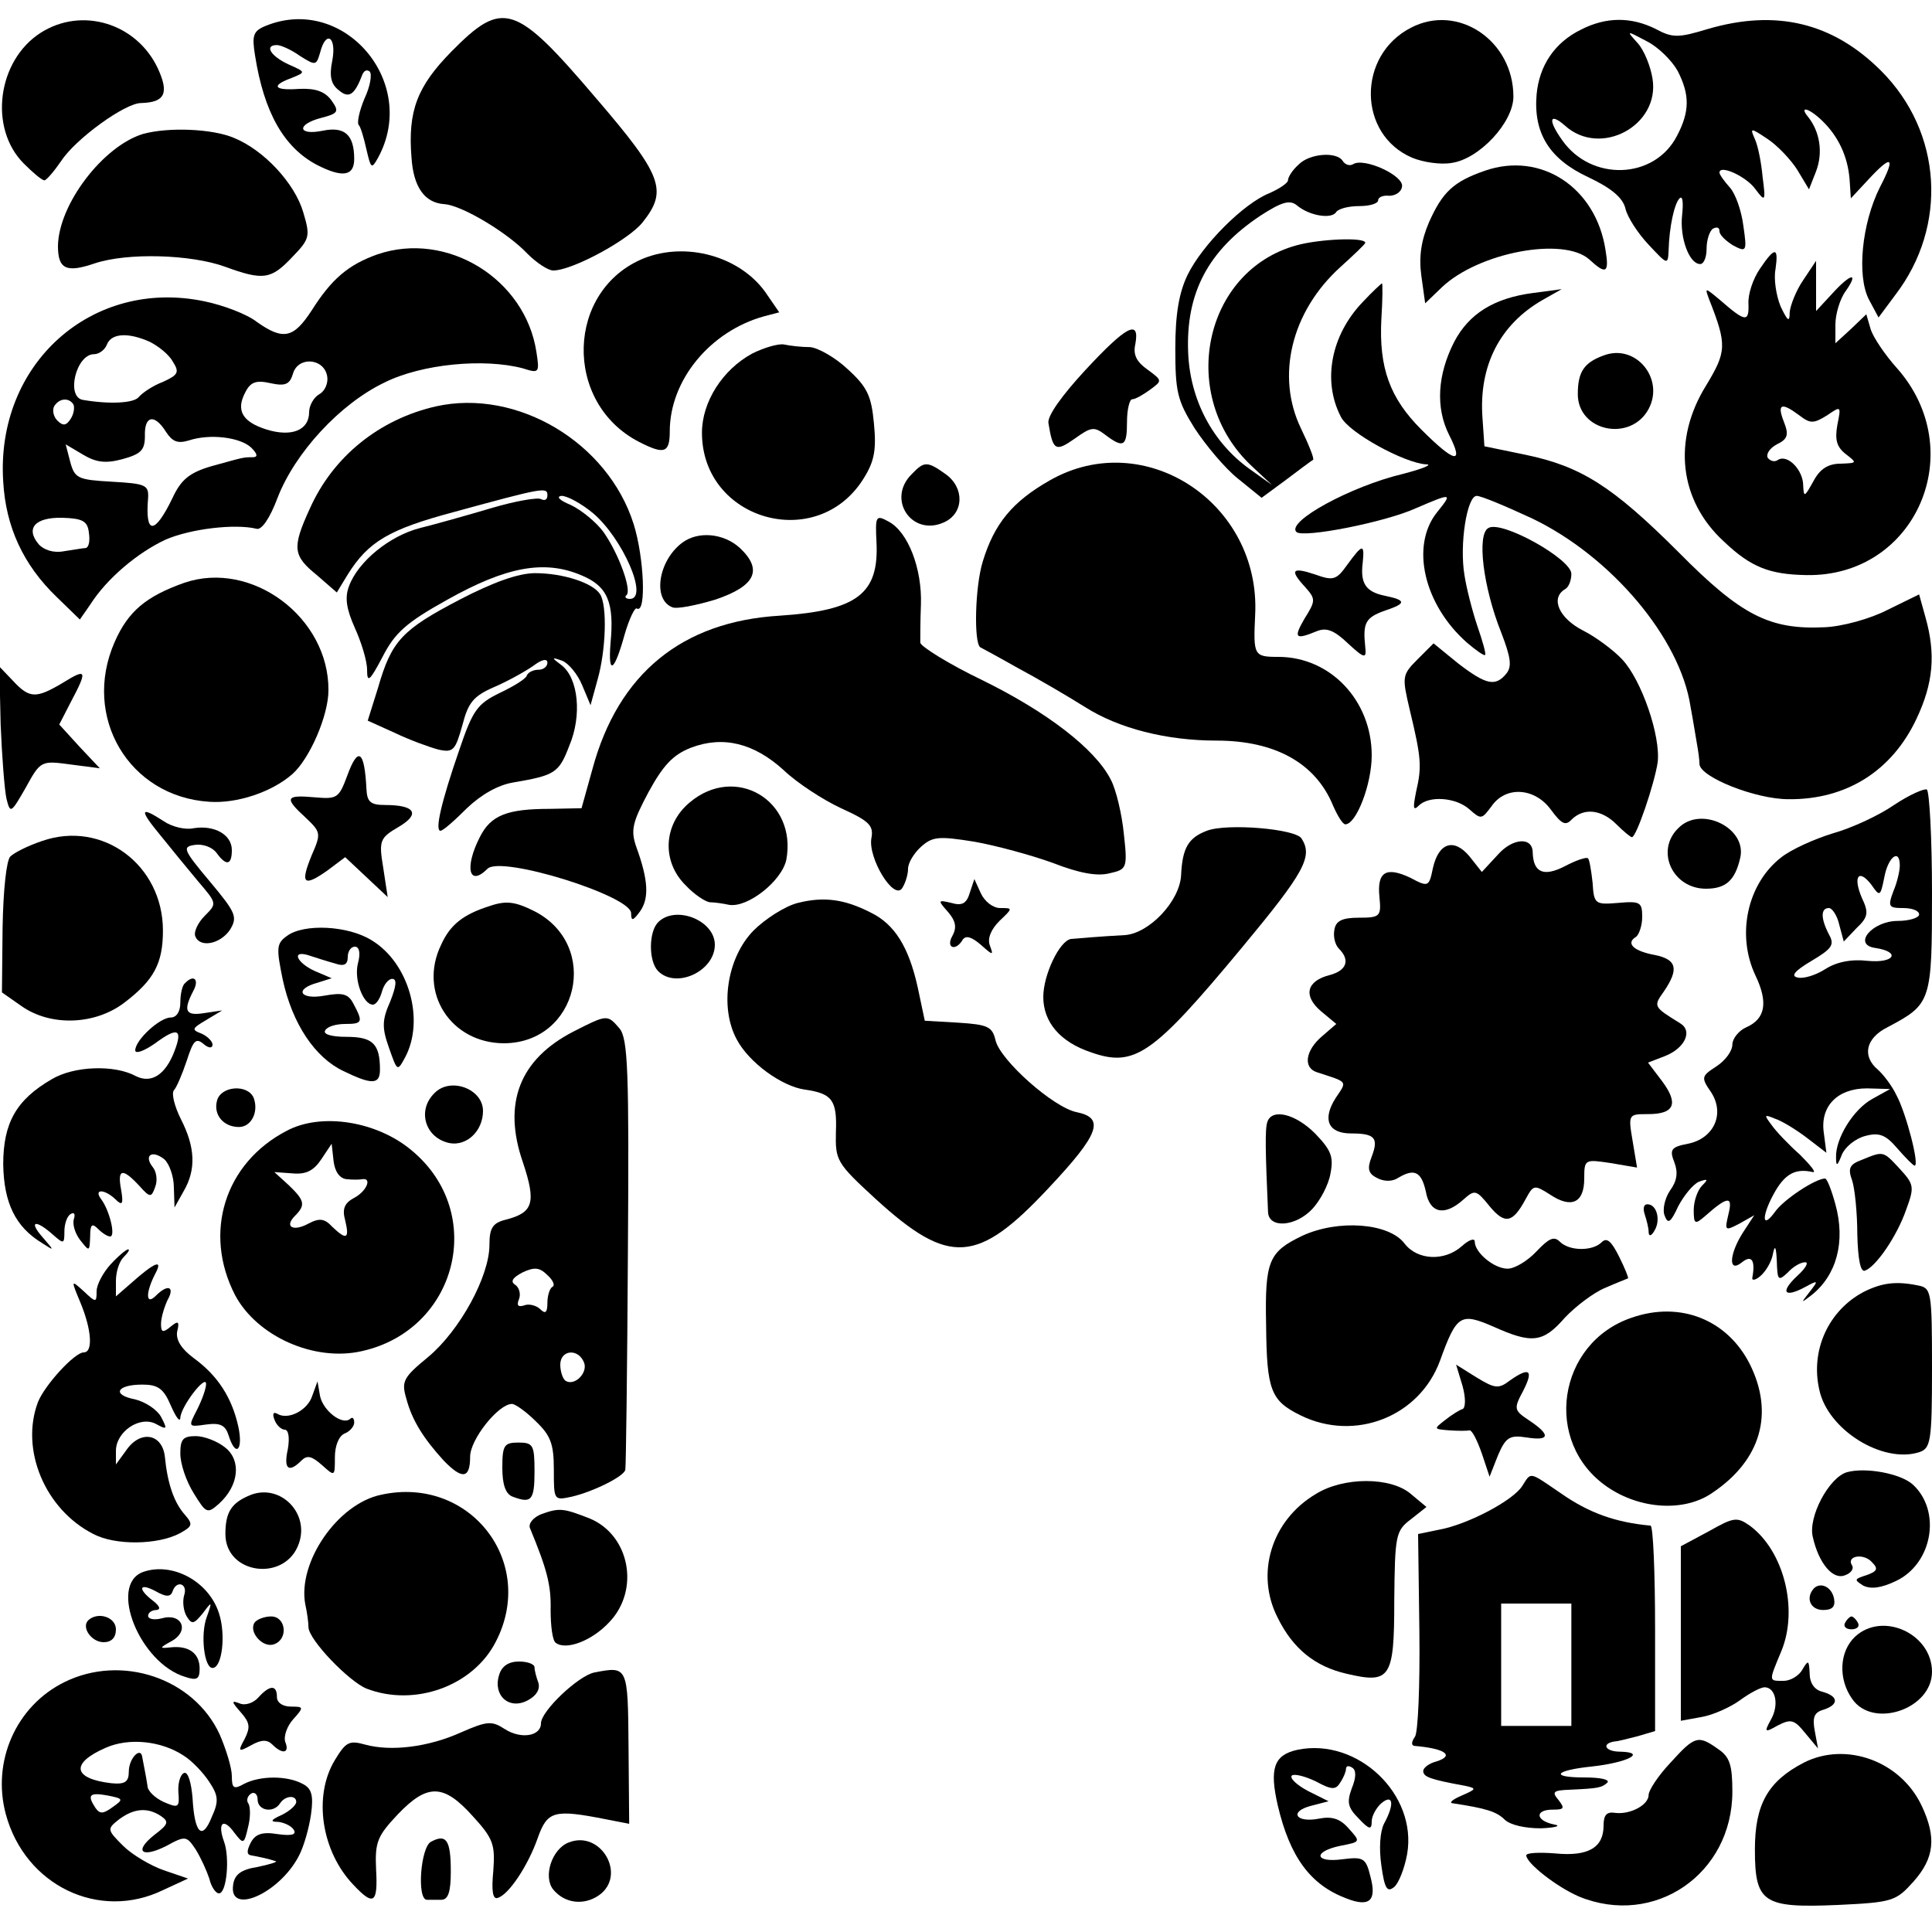 <?xml version="1.0" standalone="no"?>
<!DOCTYPE svg PUBLIC "-//W3C//DTD SVG 20010904//EN"
 "http://www.w3.org/TR/2001/REC-SVG-20010904/DTD/svg10.dtd">
<svg version="1.0" xmlns="http://www.w3.org/2000/svg"
 width="300pt" height="300pt" viewBox="0 0 300 300"
 preserveAspectRatio="xMidYMid meet">
<g transform="translate(0,300) scale(0.1,-0.1)"
fill="#000000" stroke="none">
<path d="M63 2949 c-67 -43 -81 -148 -26 -203 14 -14 28 -26 32 -26 3 0 15 14
26 30 22 34 99 90 124 90 37 1 44 15 26 54 -33 70 -118 96 -182 55z"/>
<path d="M413 2960 c-20 -8 -22 -15 -17 -46 14 -89 45 -143 96 -170 39 -20 58
-18 58 9 0 38 -15 51 -49 44 -39 -8 -41 10 -2 20 27 7 28 10 15 28 -10 13 -24
18 -49 17 -40 -3 -45 5 -12 17 22 9 22 9 -5 21 -28 13 -38 30 -18 30 6 0 22
-7 36 -17 24 -15 25 -15 31 5 9 36 26 25 19 -12 -5 -24 -2 -37 10 -46 16 -14
25 -7 37 25 3 6 7 7 11 4 4 -4 1 -23 -8 -42 -8 -19 -12 -38 -9 -41 3 -3 8 -20
12 -38 7 -30 8 -31 18 -13 64 117 -53 254 -174 205z"/>
<path d="M701 2920 c-53 -54 -68 -92 -62 -165 3 -45 20 -70 51 -72 28 -2 99
-45 129 -77 14 -14 32 -26 40 -26 30 0 118 48 139 75 39 49 31 72 -72 192
-126 148 -145 154 -225 73z"/>
<path d="M2191 2957 c-84 -43 -83 -166 2 -202 17 -7 44 -11 61 -8 43 6 96 63
96 103 0 87 -86 145 -159 107z"/>
<path d="M2455 2954 c-41 -20 -65 -56 -69 -101 -5 -60 20 -100 80 -128 36 -17
54 -32 58 -49 3 -13 19 -38 36 -56 29 -31 30 -32 31 -9 1 37 9 73 17 81 5 5 6
-7 4 -26 -4 -35 11 -76 28 -76 6 0 10 11 10 24 0 14 5 28 10 31 6 3 10 2 10
-4 0 -6 10 -15 21 -22 21 -11 22 -10 16 31 -3 23 -12 49 -21 59 -9 10 -16 20
-16 23 0 13 42 -6 56 -26 15 -20 16 -19 11 19 -2 22 -7 48 -12 59 -8 18 -7 18
20 0 15 -10 36 -32 46 -48 l18 -30 11 28 c11 29 6 61 -12 84 -15 18 0 15 21
-5 26 -25 40 -56 43 -91 l2 -30 27 29 c37 40 43 36 18 -12 -28 -56 -36 -137
-17 -174 l15 -28 26 35 c82 107 73 253 -22 348 -75 75 -163 96 -269 65 -46
-14 -55 -14 -81 0 -38 19 -77 19 -116 -1z m150 -64 c19 -37 19 -63 -1 -101
-35 -68 -133 -71 -178 -7 -23 32 -20 44 4 23 55 -50 148 0 136 73 -3 19 -13
44 -23 55 -18 20 -18 20 14 3 18 -9 39 -30 48 -46z"/>
<path d="M222 2792 c-62 -19 -131 -109 -132 -174 0 -36 13 -42 57 -27 51 17
149 14 202 -5 60 -22 72 -20 105 15 27 28 28 32 17 69 -13 45 -61 97 -108 116
-33 14 -101 17 -141 6z"/>
<path d="M2016 2744 c-9 -8 -16 -19 -16 -24 0 -4 -13 -13 -29 -20 -40 -16
-104 -80 -127 -127 -13 -27 -19 -60 -19 -114 0 -67 3 -81 30 -124 17 -26 47
-62 67 -78 l37 -30 38 28 c21 16 40 30 42 31 2 2 -7 24 -19 49 -39 81 -15 181
61 250 21 19 39 36 39 38 0 9 -71 6 -107 -4 -145 -40 -185 -235 -69 -343 l31
-29 -35 25 c-57 41 -92 107 -95 180 -4 93 31 159 112 213 34 22 46 25 57 16
19 -16 54 -22 61 -10 4 5 19 9 36 9 16 0 29 4 29 9 0 5 8 8 17 7 10 0 19 6 20
14 4 17 -59 46 -76 35 -5 -3 -12 -1 -16 5 -9 15 -52 12 -69 -6z"/>
<path d="M2306 2735 c-49 -17 -66 -33 -87 -80 -12 -28 -16 -53 -12 -83 l6 -43
26 25 c57 54 189 79 229 43 26 -24 31 -21 25 15 -15 97 -100 153 -187 123z"/>
<path d="M586 2605 c-45 -16 -71 -38 -102 -87 -28 -43 -44 -47 -85 -18 -15 12
-52 26 -81 32 -175 37 -325 -97 -313 -280 4 -70 31 -129 83 -179 l36 -35 16
23 c26 41 74 81 117 101 39 17 108 25 141 17 8 -3 21 16 33 48 27 70 97 146
166 179 58 29 155 38 215 22 25 -8 26 -7 21 25 -17 114 -139 189 -247 152z
m-353 -136 c12 -6 29 -19 35 -30 11 -17 9 -21 -15 -32 -16 -6 -32 -17 -38 -24
-8 -9 -45 -11 -86 -4 -27 4 -11 71 17 71 8 0 17 7 20 15 7 18 34 19 67 4z
m275 -53 c2 -10 -3 -23 -12 -28 -9 -5 -16 -18 -16 -28 0 -28 -27 -39 -66 -27
-38 12 -48 30 -33 58 8 16 17 19 39 14 23 -5 30 -2 35 15 8 27 48 24 53 -4z
m-394 -44 c2 -4 1 -14 -4 -22 -7 -11 -12 -12 -21 -3 -6 6 -8 16 -5 22 8 13 23
14 30 3z m144 -43 c10 -15 18 -18 35 -13 33 11 80 5 97 -11 10 -10 11 -15 2
-15 -15 0 -13 0 -64 -14 -34 -10 -47 -21 -60 -49 -28 -58 -43 -58 -38 0 1 20
-4 22 -56 25 -53 3 -58 5 -65 31 l-7 27 27 -16 c20 -12 35 -14 61 -7 29 8 35
14 35 36 -1 32 15 35 33 6z m-120 -156 c2 -13 0 -23 -5 -24 -4 0 -20 -3 -34
-5 -16 -3 -31 2 -39 11 -21 25 -5 42 37 41 31 -1 39 -5 41 -23z"/>
<path d="M1000 2599 c-121 -49 -126 -224 -8 -285 39 -20 48 -18 48 16 0 80 63
156 147 179 l23 6 -22 32 c-40 55 -122 78 -188 52z"/>
<path d="M2733 2583 c-11 -16 -19 -40 -18 -55 1 -29 -5 -28 -44 6 -24 20 -24
20 -17 1 28 -71 27 -81 -5 -134 -52 -84 -42 -178 28 -242 42 -40 71 -51 128
-52 170 -3 255 193 140 322 -18 20 -36 47 -40 59 l-7 24 -24 -23 -24 -22 0 29
c0 16 7 40 16 52 21 30 8 28 -21 -4 l-25 -27 0 39 0 39 -20 -30 c-11 -16 -20
-39 -21 -50 0 -16 -3 -14 -14 9 -7 17 -11 43 -8 58 5 35 -1 35 -24 1z m61
-228 c17 -13 22 -13 43 0 22 15 22 15 16 -15 -4 -23 -1 -34 13 -45 18 -14 18
-14 -8 -15 -19 0 -32 -8 -42 -27 -14 -25 -15 -26 -16 -7 0 24 -24 49 -39 40
-5 -4 -12 -2 -16 3 -3 6 3 15 14 21 17 8 19 15 11 35 -11 28 -4 31 24 10z"/>
<path d="M2116 2531 c-49 -51 -63 -122 -34 -178 12 -25 99 -72 132 -74 12 0
-5 -7 -36 -15 -80 -19 -181 -74 -165 -90 10 -10 138 15 186 37 56 24 57 24 32
-7 -41 -52 -20 -143 47 -202 14 -12 27 -21 28 -19 2 1 -4 22 -12 45 -8 24 -17
59 -20 79 -8 48 4 123 19 123 7 0 45 -16 86 -35 123 -59 230 -186 246 -292 4
-21 8 -47 10 -58 2 -11 4 -25 4 -32 2 -20 87 -54 138 -54 90 -1 161 44 199
125 26 55 30 100 14 157 l-10 36 -49 -24 c-27 -14 -71 -26 -98 -27 -85 -4
-129 18 -226 116 -103 103 -152 134 -239 152 l-63 13 -3 44 c-6 81 27 145 93
183 l30 17 -45 -6 c-60 -8 -99 -32 -122 -76 -26 -51 -29 -102 -8 -144 24 -47
9 -44 -43 8 -49 49 -66 96 -62 172 2 30 2 55 1 55 -1 0 -15 -13 -30 -29z"/>
<path d="M1685 2425 c-36 -39 -59 -71 -57 -82 7 -43 11 -45 41 -24 25 18 30
19 47 6 29 -22 34 -18 34 20 0 19 4 35 8 35 5 0 17 7 28 15 19 14 19 14 -4 31
-17 12 -23 23 -19 40 7 39 -14 28 -78 -41z"/>
<path d="M1168 2451 c-46 -25 -78 -75 -78 -123 0 -136 179 -187 251 -71 17 27
20 45 16 86 -4 42 -10 56 -41 84 -19 18 -46 33 -58 34 -13 0 -31 2 -40 4 -9 2
-32 -5 -50 -14z"/>
<path d="M2490 2448 c-30 -11 -40 -25 -40 -60 0 -58 82 -75 110 -23 25 47 -20
102 -70 83z"/>
<path d="M677 2369 c-88 -20 -160 -78 -196 -159 -28 -61 -26 -73 11 -103 l31
-27 17 28 c32 51 64 70 165 97 139 38 145 39 145 26 0 -7 -4 -9 -10 -6 -5 3
-40 -3 -77 -14 -37 -11 -87 -25 -111 -31 -47 -12 -96 -52 -110 -90 -7 -18 -4
-36 9 -65 10 -22 19 -51 19 -65 0 -21 4 -18 24 20 19 37 36 53 101 89 91 51
150 62 207 38 42 -17 52 -43 46 -106 -4 -51 6 -44 22 14 7 24 16 43 19 40 15
-8 11 80 -5 131 -40 127 -181 211 -307 183z m244 -166 c46 -39 87 -133 57
-133 -6 0 -9 3 -5 6 8 8 -12 64 -36 98 -11 15 -34 34 -51 42 -17 7 -23 13 -14
14 9 0 31 -12 49 -27z"/>
<path d="M1416 2264 c-40 -39 0 -98 50 -75 31 14 32 54 2 75 -28 20 -33 20
-52 0z"/>
<path d="M1630 2254 c-58 -33 -86 -67 -104 -126 -12 -39 -14 -125 -4 -133 2
-1 28 -15 58 -32 30 -16 78 -44 105 -61 52 -33 126 -52 204 -52 91 0 154 -35
181 -101 7 -16 15 -29 19 -29 17 0 41 62 41 107 0 85 -64 153 -145 153 -38 0
-39 2 -36 65 9 174 -172 293 -319 209z"/>
<path d="M1361 2158 c4 -80 -30 -106 -150 -114 -152 -9 -251 -90 -291 -238
l-17 -61 -49 -1 c-67 0 -92 -10 -109 -44 -24 -47 -17 -78 12 -49 21 21 223
-42 223 -69 0 -13 3 -12 14 3 14 20 13 48 -6 100 -9 26 -6 38 19 85 23 42 38
58 66 69 50 19 98 7 144 -35 21 -20 61 -46 89 -59 44 -20 51 -27 47 -47 -5
-31 35 -97 48 -77 5 8 9 21 9 30 0 9 9 24 20 34 18 16 27 17 83 8 34 -6 89
-21 122 -33 41 -16 69 -21 88 -16 27 6 28 8 22 62 -3 30 -12 68 -20 83 -24 48
-100 106 -200 155 -52 25 -95 52 -96 58 0 7 0 34 1 59 2 56 -20 113 -50 129
-20 11 -21 9 -19 -32z"/>
<path d="M2311 2180 c-18 -10 -8 -92 20 -162 15 -39 17 -53 8 -64 -17 -21 -32
-17 -75 16 l-38 31 -25 -25 c-24 -24 -24 -27 -12 -78 18 -75 19 -88 10 -127
-5 -25 -5 -31 4 -22 16 16 58 13 79 -6 18 -16 19 -15 34 5 22 32 67 29 92 -5
17 -23 23 -26 33 -15 19 18 46 15 69 -8 11 -11 22 -20 24 -20 7 0 35 83 40
116 5 41 -25 128 -55 160 -13 14 -41 35 -61 45 -37 19 -51 50 -28 64 6 3 10
14 10 24 0 23 -109 84 -129 71z"/>
<path d="M1059 2157 c-37 -28 -46 -88 -15 -100 7 -3 37 3 67 12 62 21 74 46
38 80 -25 23 -65 27 -90 8z"/>
<path d="M2092 2123 c-17 -24 -22 -25 -50 -15 -36 12 -40 7 -15 -20 16 -18 16
-21 -1 -48 -18 -31 -15 -34 19 -20 15 6 27 1 48 -19 26 -24 29 -24 27 -6 -4
38 0 46 31 57 33 11 33 16 -1 23 -29 6 -38 19 -34 51 3 30 0 30 -24 -3z"/>
<path d="M286 2095 c-59 -21 -87 -44 -108 -92 -51 -116 22 -240 147 -248 43
-3 97 15 129 43 27 24 56 91 56 130 1 113 -119 203 -224 167z"/>
<path d="M714 2069 c-90 -47 -106 -64 -127 -137 l-16 -51 42 -19 c23 -11 53
-22 68 -26 23 -5 26 -1 37 38 9 35 17 45 49 59 21 9 48 24 61 33 13 10 22 12
22 5 0 -6 -6 -11 -14 -11 -8 0 -16 -4 -18 -9 -1 -5 -21 -17 -42 -27 -35 -17
-42 -27 -63 -89 -28 -81 -38 -125 -29 -125 4 0 22 16 41 35 22 21 48 36 72 40
65 11 71 15 87 57 20 47 14 105 -12 125 -16 12 -16 13 1 7 10 -4 24 -21 31
-38 l13 -31 11 40 c13 46 15 114 4 132 -11 18 -58 33 -101 33 -26 0 -65 -14
-117 -41z"/>
<path d="M1 1875 c2 -49 6 -101 9 -115 6 -24 7 -23 30 17 23 42 24 42 69 36
l46 -6 -32 34 -31 34 18 35 c26 49 25 53 -12 30 -42 -25 -52 -25 -78 3 l-21
22 2 -90z"/>
<path d="M539 1795 c-13 -35 -16 -36 -51 -33 -45 4 -47 -1 -13 -32 23 -22 24
-24 9 -58 -18 -44 -13 -50 24 -24 l28 21 33 -31 33 -31 -7 46 c-7 42 -5 46 24
63 34 20 26 34 -21 34 -23 0 -28 5 -29 25 -3 60 -13 67 -30 20z"/>
<path d="M1071 1754 c-41 -34 -44 -92 -6 -129 13 -14 30 -25 37 -26 7 0 21 -2
30 -4 29 -5 82 37 89 70 17 92 -79 149 -150 89z"/>
<path d="M2941 1750 c-23 -16 -66 -36 -95 -44 -29 -9 -65 -25 -81 -38 -52 -41
-69 -120 -39 -183 20 -42 15 -67 -14 -80 -12 -5 -22 -18 -22 -27 0 -10 -11
-25 -25 -34 -23 -15 -24 -17 -8 -40 22 -34 4 -72 -36 -80 -26 -5 -29 -9 -21
-29 6 -16 4 -29 -7 -44 -8 -12 -12 -30 -8 -39 5 -13 9 -11 21 15 9 17 23 34
32 38 14 5 15 4 5 -6 -7 -7 -13 -24 -13 -38 0 -22 2 -23 18 -9 35 31 43 31 36
3 -6 -26 -6 -27 17 -15 l23 13 -17 -26 c-22 -34 -24 -65 -2 -47 15 12 21 3 16
-24 -1 -5 5 -4 13 3 8 7 17 22 19 34 3 15 5 11 6 -11 1 -30 2 -32 17 -18 8 9
20 16 27 16 6 0 1 -9 -12 -21 -27 -25 -21 -35 11 -18 22 12 22 11 8 -7 -14
-18 -14 -18 3 -5 39 31 53 83 37 141 -6 22 -13 40 -16 40 -15 0 -65 -33 -78
-52 -22 -30 -20 -3 1 33 16 27 32 35 58 29 6 -1 -4 11 -20 27 -17 15 -37 36
-44 46 -12 16 -12 17 5 10 10 -3 33 -17 50 -30 l30 -23 -4 31 c-6 41 21 69 67
69 l36 -1 -27 -15 c-30 -16 -58 -62 -57 -91 0 -15 2 -14 9 4 5 12 21 25 36 29
22 6 32 2 50 -19 13 -15 25 -27 27 -27 8 0 -13 81 -28 109 -7 15 -21 33 -29
40 -25 21 -19 49 15 66 68 36 69 39 69 209 0 85 -4 157 -8 160 -4 2 -27 -8
-51 -24z m9 -94 c0 -8 -4 -26 -10 -40 -9 -24 -7 -26 15 -26 14 0 25 -4 25 -10
0 -5 -15 -10 -33 -10 -40 0 -71 -37 -35 -42 40 -6 30 -24 -12 -20 -26 3 -49
-2 -66 -13 -14 -9 -33 -15 -42 -13 -12 2 -6 10 21 26 32 19 36 25 27 41 -13
25 -13 41 0 41 5 0 13 -12 16 -26 l7 -26 20 21 c18 17 19 24 8 47 -14 33 -5
46 15 20 13 -19 14 -18 20 12 6 32 24 45 24 18z"/>
<path d="M249 1703 c17 -21 43 -53 59 -72 29 -34 29 -34 10 -53 -11 -11 -17
-25 -15 -31 6 -19 38 -14 54 9 12 20 10 26 -31 75 -42 50 -43 54 -24 57 12 2
27 -3 34 -12 15 -21 24 -20 24 4 0 24 -27 39 -59 34 -13 -3 -34 2 -47 11 -37
24 -38 18 -5 -22z"/>
<path d="M2606 1714 c-36 -35 -9 -94 43 -94 31 0 45 13 53 47 12 47 -61 83
-96 47z"/>
<path d="M1874 1710 c-29 -11 -38 -27 -40 -69 -2 -40 -49 -90 -87 -93 -38 -2
-72 -5 -84 -6 -18 -3 -43 -56 -43 -90 0 -39 26 -70 74 -86 68 -24 96 -4 234
162 98 118 111 142 93 170 -9 15 -116 24 -147 12z"/>
<path d="M65 1694 c-21 -7 -43 -18 -49 -24 -6 -6 -11 -52 -12 -111 l-1 -100
30 -21 c45 -32 114 -30 160 5 46 35 60 61 60 112 0 102 -94 172 -188 139z"/>
<path d="M2326 1673 l-25 -27 -19 24 c-24 29 -48 22 -57 -18 -6 -29 -7 -30
-35 -15 -38 18 -52 9 -48 -30 3 -30 1 -32 -32 -32 -26 0 -36 -5 -38 -19 -2
-10 1 -23 7 -29 18 -18 12 -34 -14 -41 -36 -9 -42 -32 -14 -56 l24 -20 -22
-19 c-26 -22 -30 -49 -8 -56 49 -16 47 -13 29 -40 -21 -33 -12 -55 24 -55 37
0 43 -7 32 -36 -7 -18 -6 -26 8 -33 11 -6 24 -6 33 0 25 15 36 10 43 -21 6
-34 29 -39 58 -13 18 16 20 16 41 -10 24 -29 36 -26 56 11 12 22 13 23 38 7
33 -22 53 -13 53 25 0 30 1 30 41 24 l41 -7 -7 42 c-7 41 -6 41 24 41 41 0 48
16 22 51 l-22 29 26 10 c31 12 44 39 24 51 -42 26 -42 26 -25 50 23 34 20 49
-14 56 -33 6 -46 18 -30 28 5 3 10 18 10 31 0 23 -3 25 -37 22 -36 -3 -38 -2
-40 31 -2 19 -5 36 -7 38 -2 3 -19 -3 -36 -12 -33 -17 -49 -10 -50 21 0 25
-31 23 -54 -3z"/>
<path d="M1506 1614 c-5 -17 -12 -21 -29 -16 -21 5 -21 4 -5 -14 12 -14 14
-24 7 -37 -11 -19 5 -25 16 -6 5 7 14 4 28 -8 19 -17 20 -17 14 -1 -4 11 2 25
15 38 21 20 21 20 1 20 -11 0 -24 10 -30 23 l-10 22 -7 -21z"/>
<path d="M1239 1598 c-20 -5 -51 -25 -69 -43 -41 -42 -53 -119 -26 -169 19
-36 70 -73 106 -78 42 -6 50 -16 48 -66 -1 -44 1 -48 62 -104 114 -104 158
-101 269 18 78 83 87 108 43 117 -36 7 -118 80 -126 111 -5 22 -12 25 -58 28
l-52 3 -11 52 c-14 63 -36 98 -73 116 -41 21 -73 25 -113 15z"/>
<path d="M760 1593 c-41 -13 -61 -29 -75 -60 -36 -74 15 -153 98 -153 115 1
150 152 47 205 -30 15 -44 17 -70 8z"/>
<path d="M1022 1568 c-15 -15 -15 -61 0 -76 28 -28 88 0 88 41 0 38 -61 62
-88 35z"/>
<path d="M446 1547 c-17 -12 -17 -19 -7 -68 15 -69 50 -121 94 -142 45 -22 57
-21 57 2 0 40 -11 51 -52 51 -23 0 -37 4 -33 10 3 6 17 10 31 10 27 0 28 3 13
31 -8 16 -17 18 -45 13 -38 -7 -48 10 -11 20 l22 7 -21 9 c-31 12 -44 35 -16
27 12 -4 31 -10 42 -13 14 -5 20 -2 20 10 0 9 5 16 11 16 7 0 9 -10 5 -25 -7
-26 8 -65 23 -65 5 0 11 9 14 20 3 11 10 20 16 20 8 0 6 -12 -3 -35 -13 -29
-13 -41 -2 -72 13 -37 13 -37 25 -15 31 58 6 147 -52 182 -37 23 -105 26 -131
7z"/>
<path d="M287 1473 c-4 -3 -7 -17 -7 -30 0 -14 -6 -23 -15 -23 -17 0 -55 -35
-55 -51 0 -6 14 -1 31 11 35 26 43 22 30 -12 -14 -37 -36 -51 -60 -39 -33 18
-96 16 -131 -5 -55 -32 -75 -68 -75 -132 1 -60 19 -97 60 -122 20 -13 20 -13
1 9 -22 25 -11 28 16 4 17 -15 18 -15 18 5 0 11 4 24 10 27 5 3 7 0 5 -7 -3
-8 1 -22 9 -33 15 -19 15 -19 16 5 0 19 3 21 12 12 7 -7 15 -12 19 -12 9 0 -1
41 -14 58 -12 16 5 16 22 0 11 -11 13 -8 9 15 -6 32 2 34 28 6 17 -19 19 -19
25 -2 4 10 2 24 -4 31 -14 18 -1 27 18 12 8 -7 15 -27 15 -44 l1 -31 14 25
c20 34 18 69 -4 112 -10 20 -15 40 -11 45 4 4 13 25 20 46 10 31 14 36 26 26
8 -7 14 -7 14 -1 0 5 -8 13 -17 17 -16 6 -15 8 7 21 l25 15 -27 -4 c-30 -5
-34 3 -18 34 10 18 1 27 -13 12z"/>
<path d="M890 1398 c-83 -43 -110 -111 -78 -203 21 -63 16 -78 -27 -89 -20 -5
-25 -13 -25 -39 0 -49 -46 -133 -95 -174 -39 -32 -42 -38 -34 -65 9 -34 27
-62 58 -96 29 -30 41 -28 41 6 0 27 44 82 65 82 5 0 22 -12 37 -27 23 -22 28
-35 28 -75 0 -48 0 -48 28 -42 34 8 82 32 83 42 1 4 3 156 4 337 2 283 0 332
-13 348 -19 22 -19 22 -72 -5z m-32 -396 c-4 -2 -8 -13 -8 -25 0 -15 -3 -18
-11 -10 -6 6 -18 9 -25 6 -10 -3 -12 0 -8 10 3 8 0 18 -6 22 -8 5 -4 11 11 19
19 9 27 8 39 -4 9 -8 12 -16 8 -18z m49 -118 c6 -16 -15 -37 -29 -28 -4 3 -8
14 -8 25 0 23 28 26 37 3z"/>
<path d="M675 1303 c-28 -27 -15 -70 23 -78 27 -5 52 19 52 50 0 34 -50 53
-75 28z"/>
<path d="M337 1291 c-6 -22 10 -41 34 -41 19 0 31 23 23 45 -9 22 -51 19 -57
-4z"/>
<path d="M1968 1258 c-4 -11 -3 -48 1 -140 1 -26 43 -23 69 5 12 13 25 37 28
55 5 26 1 36 -24 62 -31 31 -67 39 -74 18z"/>
<path d="M445 1244 c-96 -50 -130 -158 -80 -255 34 -64 123 -104 197 -87 148
33 194 214 78 311 -54 46 -141 60 -195 31z m93 -75 c9 -1 20 -1 25 0 15 2 6
-19 -13 -29 -15 -8 -19 -17 -14 -35 7 -29 2 -31 -20 -10 -12 13 -20 14 -37 5
-24 -13 -38 -5 -21 12 17 17 15 24 -10 48 l-22 20 28 -2 c21 -2 33 4 45 22
l16 24 3 -27 c2 -17 10 -27 20 -28z"/>
<path d="M2891 1199 c-19 -7 -22 -13 -15 -32 4 -12 8 -50 8 -83 1 -40 5 -60
12 -57 17 6 50 54 64 95 13 35 12 39 -10 63 -26 28 -25 28 -59 14z"/>
<path d="M2554 1114 c3 -9 6 -21 6 -27 0 -7 4 -7 9 2 10 16 4 41 -11 41 -6 0
-7 -7 -4 -16z"/>
<path d="M2022 1081 c-52 -25 -58 -39 -56 -138 1 -102 7 -118 54 -141 84 -41
184 -2 216 85 26 72 32 75 83 53 60 -27 77 -25 111 14 17 18 45 39 62 46 18 8
34 14 36 15 1 1 -5 16 -14 34 -12 24 -19 30 -27 22 -14 -14 -50 -14 -65 1 -9
9 -17 5 -36 -15 -14 -15 -34 -27 -45 -27 -21 0 -51 25 -51 42 0 6 -9 3 -20 -7
-27 -24 -69 -22 -89 4 -24 32 -103 38 -159 12z"/>
<path d="M172 1037 c-12 -13 -22 -32 -22 -42 0 -18 -1 -18 -20 0 -20 18 -20
18 -5 -18 17 -41 20 -77 5 -77 -14 0 -60 -50 -71 -77 -28 -74 11 -167 86 -205
34 -18 100 -17 134 1 20 11 21 14 8 29 -17 19 -27 49 -31 90 -4 36 -38 42 -60
10 l-16 -22 0 21 c0 30 37 55 62 42 18 -10 18 -8 8 11 -6 11 -24 23 -40 27
-37 7 -29 23 11 23 24 0 33 -6 44 -32 8 -18 14 -27 15 -20 0 17 40 69 40 53 0
-7 -6 -24 -14 -40 -14 -27 -14 -27 14 -23 22 3 30 -1 35 -17 11 -35 23 -23 15
14 -10 45 -32 79 -69 106 -19 14 -28 28 -26 41 4 16 2 18 -10 8 -12 -10 -15
-9 -15 4 0 10 5 26 10 37 12 21 1 26 -18 7 -16 -16 -16 5 -1 34 13 24 -1 18
-38 -15 l-23 -20 0 24 c0 14 5 30 12 37 7 7 10 12 7 12 -3 0 -15 -10 -27 -23z"/>
<path d="M2894 994 c-55 -29 -83 -91 -69 -152 13 -62 98 -115 155 -97 18 6 20
16 20 130 0 121 -1 125 -22 129 -34 7 -56 4 -84 -10z"/>
<path d="M2534 954 c-116 -39 -139 -194 -38 -263 51 -35 120 -39 163 -9 76 51
96 124 58 200 -35 69 -108 98 -183 72z"/>
<path d="M2271 848 c5 -18 5 -34 0 -36 -4 -1 -17 -9 -27 -17 -18 -14 -18 -14
6 -16 14 -1 28 -1 32 0 4 0 12 -16 19 -36 l12 -36 13 33 c12 28 18 32 44 28
37 -6 38 4 5 26 -24 16 -25 18 -10 46 17 33 10 38 -21 16 -17 -13 -23 -12 -51
5 l-32 20 10 -33z"/>
<path d="M485 833 c-7 -23 -38 -39 -55 -28 -6 3 -7 -1 -4 -9 3 -9 11 -16 16
-16 6 0 8 -12 5 -30 -7 -31 1 -38 21 -18 9 9 16 7 32 -7 20 -18 20 -18 20 12
0 18 6 33 15 37 8 3 15 11 15 17 0 7 -3 9 -6 6 -12 -11 -42 12 -47 35 l-4 23
-8 -22z"/>
<path d="M280 743 c0 -16 9 -43 21 -62 19 -31 21 -32 39 -16 31 28 35 67 10
87 -12 10 -33 18 -46 18 -20 0 -24 -5 -24 -27z"/>
<path d="M780 721 c0 -26 5 -41 16 -45 29 -11 34 -6 34 39 0 41 -2 45 -25 45
-22 0 -25 -4 -25 -39z"/>
<path d="M2868 714 c-28 -8 -61 -70 -53 -101 9 -40 31 -67 50 -59 9 3 14 10
11 15 -10 15 18 20 31 5 10 -10 8 -14 -9 -20 -19 -6 -19 -7 -5 -16 12 -6 28
-4 51 7 57 27 71 109 26 150 -19 17 -73 27 -102 19z"/>
<path d="M2364 693 c-14 -23 -85 -60 -128 -68 l-34 -7 2 -151 c1 -84 -2 -158
-7 -164 -5 -7 -6 -13 -1 -14 48 -4 63 -15 35 -24 -12 -3 -21 -10 -21 -15 0 -9
10 -13 65 -23 18 -4 18 -5 -5 -15 -14 -6 -20 -11 -15 -12 53 -8 69 -13 82 -26
9 -8 31 -13 56 -13 23 1 32 4 20 6 -29 6 -30 23 -2 23 18 0 19 2 9 15 -11 13
-8 15 19 16 43 2 48 3 57 11 4 5 -12 8 -36 8 -54 0 -46 11 12 17 55 6 86 22
44 23 -24 0 -30 13 -8 16 4 0 19 4 35 8 l27 8 0 159 c0 87 -3 159 -7 160 -55
5 -96 20 -139 50 -50 34 -46 34 -60 12z m76 -278 l0 -95 -55 0 -54 0 0 95 0
95 54 0 55 0 0 -95z"/>
<path d="M2043 680 c-69 -41 -94 -124 -59 -192 24 -49 59 -76 107 -87 68 -16
74 -7 74 113 1 102 2 109 26 127 l24 19 -24 20 c-31 27 -105 27 -148 0z"/>
<path d="M390 679 c-30 -12 -40 -26 -40 -61 0 -63 93 -75 114 -15 17 47 -28
93 -74 76z"/>
<path d="M592 679 c-68 -14 -130 -105 -118 -170 3 -13 5 -29 5 -36 1 -20 63
-84 90 -95 75 -29 166 4 201 73 64 124 -41 258 -178 228z"/>
<path d="M841 649 c-13 -5 -21 -15 -18 -22 26 -63 33 -88 32 -127 0 -25 3 -48
8 -51 16 -12 56 3 83 32 48 50 32 135 -30 161 -41 16 -47 17 -75 7z"/>
<path d="M2653 622 l-43 -23 0 -136 0 -135 33 6 c17 3 44 15 59 26 15 11 32
20 38 20 17 0 23 -27 10 -50 -11 -20 -10 -21 11 -9 20 10 25 9 42 -12 l20 -24
-5 27 c-4 21 -1 29 13 33 25 8 24 21 -1 28 -13 3 -20 14 -20 29 -1 20 -2 21
-11 6 -5 -10 -19 -18 -29 -18 -24 0 -24 -2 -4 46 27 65 4 156 -49 195 -20 14
-25 13 -64 -9z"/>
<path d="M222 559 c-54 -20 -5 -142 66 -163 18 -6 22 -3 22 13 0 24 -17 36
-45 33 -18 -2 -18 -1 2 10 28 16 15 44 -16 35 -12 -3 -21 -1 -21 4 0 5 6 9 13
9 7 1 5 6 -5 14 -25 19 -22 29 4 15 16 -9 23 -9 26 0 6 18 24 12 18 -6 -3 -10
-1 -25 4 -33 8 -13 11 -12 25 5 14 19 15 19 6 -6 -10 -27 -4 -79 9 -79 15 0
21 52 10 85 -16 50 -73 80 -118 64z"/>
<path d="M2817 534 c-14 -15 -6 -34 14 -34 14 0 19 5 17 17 -3 18 -20 27 -31
17z"/>
<path d="M137 484 c-11 -11 5 -34 24 -34 12 0 19 7 19 20 0 19 -28 28 -43 14z"/>
<path d="M395 480 c-9 -15 14 -40 31 -33 22 8 18 43 -5 43 -11 0 -23 -5 -26
-10z"/>
<path d="M2865 480 c-3 -5 1 -10 10 -10 9 0 13 5 10 10 -3 6 -8 10 -10 10 -2
0 -7 -4 -10 -10z"/>
<path d="M2881 459 c-25 -23 -27 -66 -5 -97 32 -47 124 -16 124 42 0 59 -76
94 -119 55z"/>
<path d="M775 399 c-10 -32 16 -55 45 -39 13 7 19 17 16 27 -3 8 -6 19 -6 24
0 5 -11 9 -24 9 -16 0 -27 -7 -31 -21z"/>
<path d="M100 388 c-75 -37 -113 -123 -91 -205 30 -111 145 -166 244 -118 l39
18 -38 13 c-20 7 -49 24 -63 38 -25 25 -25 26 -6 41 23 17 44 19 65 5 13 -9
11 -13 -10 -29 -33 -26 -20 -37 19 -17 29 16 31 15 45 -6 8 -13 17 -33 21 -45
3 -13 10 -23 15 -23 12 0 17 55 8 80 -11 30 -1 38 16 14 14 -18 15 -18 21 8 4
15 4 31 1 37 -4 5 -2 12 4 16 5 3 10 -1 10 -9 0 -18 25 -22 35 -6 8 12 25 13
25 2 0 -5 -10 -14 -22 -20 -18 -8 -19 -11 -6 -11 9 -1 20 -6 24 -12 5 -8 -3
-10 -25 -7 -24 4 -35 0 -42 -14 -6 -12 -6 -18 1 -19 11 -2 26 -5 38 -9 4 -1
-9 -5 -28 -9 -26 -4 -36 -12 -38 -28 -7 -48 72 -13 102 45 8 15 16 44 19 65 4
29 1 40 -13 47 -24 13 -66 13 -91 0 -16 -9 -19 -7 -19 12 0 13 -9 42 -19 65
-40 87 -152 125 -241 81z m185 -114 c13 -8 31 -27 40 -41 14 -21 15 -30 4 -54
-15 -38 -27 -26 -30 29 -2 24 -7 41 -13 39 -6 -2 -10 -16 -9 -30 2 -24 0 -25
-23 -15 -13 6 -25 17 -25 25 -1 7 -3 18 -4 23 -1 6 -3 15 -4 21 -2 18 -21 -1
-21 -22 0 -16 -6 -20 -27 -18 -60 7 -64 31 -9 55 36 16 86 11 121 -12z m-110
-80 c-15 -11 -20 -11 -27 -1 -13 20 -9 24 19 19 25 -5 25 -6 8 -18z"/>
<path d="M923 403 c-25 -5 -83 -60 -83 -79 0 -20 -31 -25 -56 -9 -20 13 -27
13 -68 -5 -51 -23 -109 -30 -149 -19 -25 7 -30 4 -47 -24 -34 -56 -21 -142 29
-194 31 -33 38 -29 35 24 -2 43 2 52 34 86 46 48 71 47 116 -3 32 -35 35 -44
32 -85 -3 -31 -1 -45 7 -42 17 5 47 50 62 93 15 42 25 45 106 29 l36 -7 -1
118 c-1 127 -1 127 -53 117z"/>
<path d="M401 364 c-7 -8 -20 -13 -29 -9 -13 5 -13 3 2 -14 14 -16 15 -23 6
-41 -11 -20 -10 -21 10 -10 16 9 25 9 33 1 16 -16 27 -13 20 4 -3 9 3 25 12
35 17 19 17 20 -3 20 -13 0 -22 6 -22 15 0 19 -11 19 -29 -1z"/>
<path d="M2594 263 c-19 -20 -34 -43 -34 -50 0 -16 -29 -31 -52 -28 -13 2 -18
-3 -18 -20 0 -34 -24 -48 -75 -43 -25 2 -45 1 -45 -3 0 -12 47 -49 82 -64 117
-48 238 35 238 163 0 41 -4 54 -22 66 -31 22 -36 21 -74 -21z"/>
<path d="M2015 283 c-37 -8 -44 -29 -31 -86 19 -81 51 -124 107 -145 36 -14
47 -3 37 34 -7 29 -11 31 -43 27 -44 -6 -47 12 -3 21 31 6 31 6 12 27 -13 15
-26 19 -46 15 -36 -7 -47 11 -12 20 l27 7 -32 16 c-17 9 -29 20 -25 24 4 3 20
-1 37 -9 24 -13 31 -14 38 -2 5 7 9 17 9 21 0 5 4 6 10 2 6 -4 6 -15 -1 -32
-8 -22 -6 -30 11 -47 16 -17 20 -18 20 -4 0 8 7 21 15 28 18 15 21 -1 4 -32
-6 -12 -8 -38 -4 -65 5 -36 9 -42 20 -33 7 6 16 29 20 51 16 93 -77 181 -170
162z"/>
<path d="M2801 263 c-56 -29 -76 -65 -76 -135 0 -83 13 -91 129 -86 85 4 90 6
117 36 33 37 36 69 13 118 -33 70 -118 100 -183 67z"/>
<path d="M669 140 c-16 -9 -22 -90 -6 -90 4 0 14 0 22 0 11 0 15 12 15 44 0
49 -7 59 -31 46z"/>
<path d="M883 139 c-26 -10 -40 -53 -24 -73 18 -22 48 -25 71 -9 44 31 3 102
-47 82z"/>
</g>
</svg>
